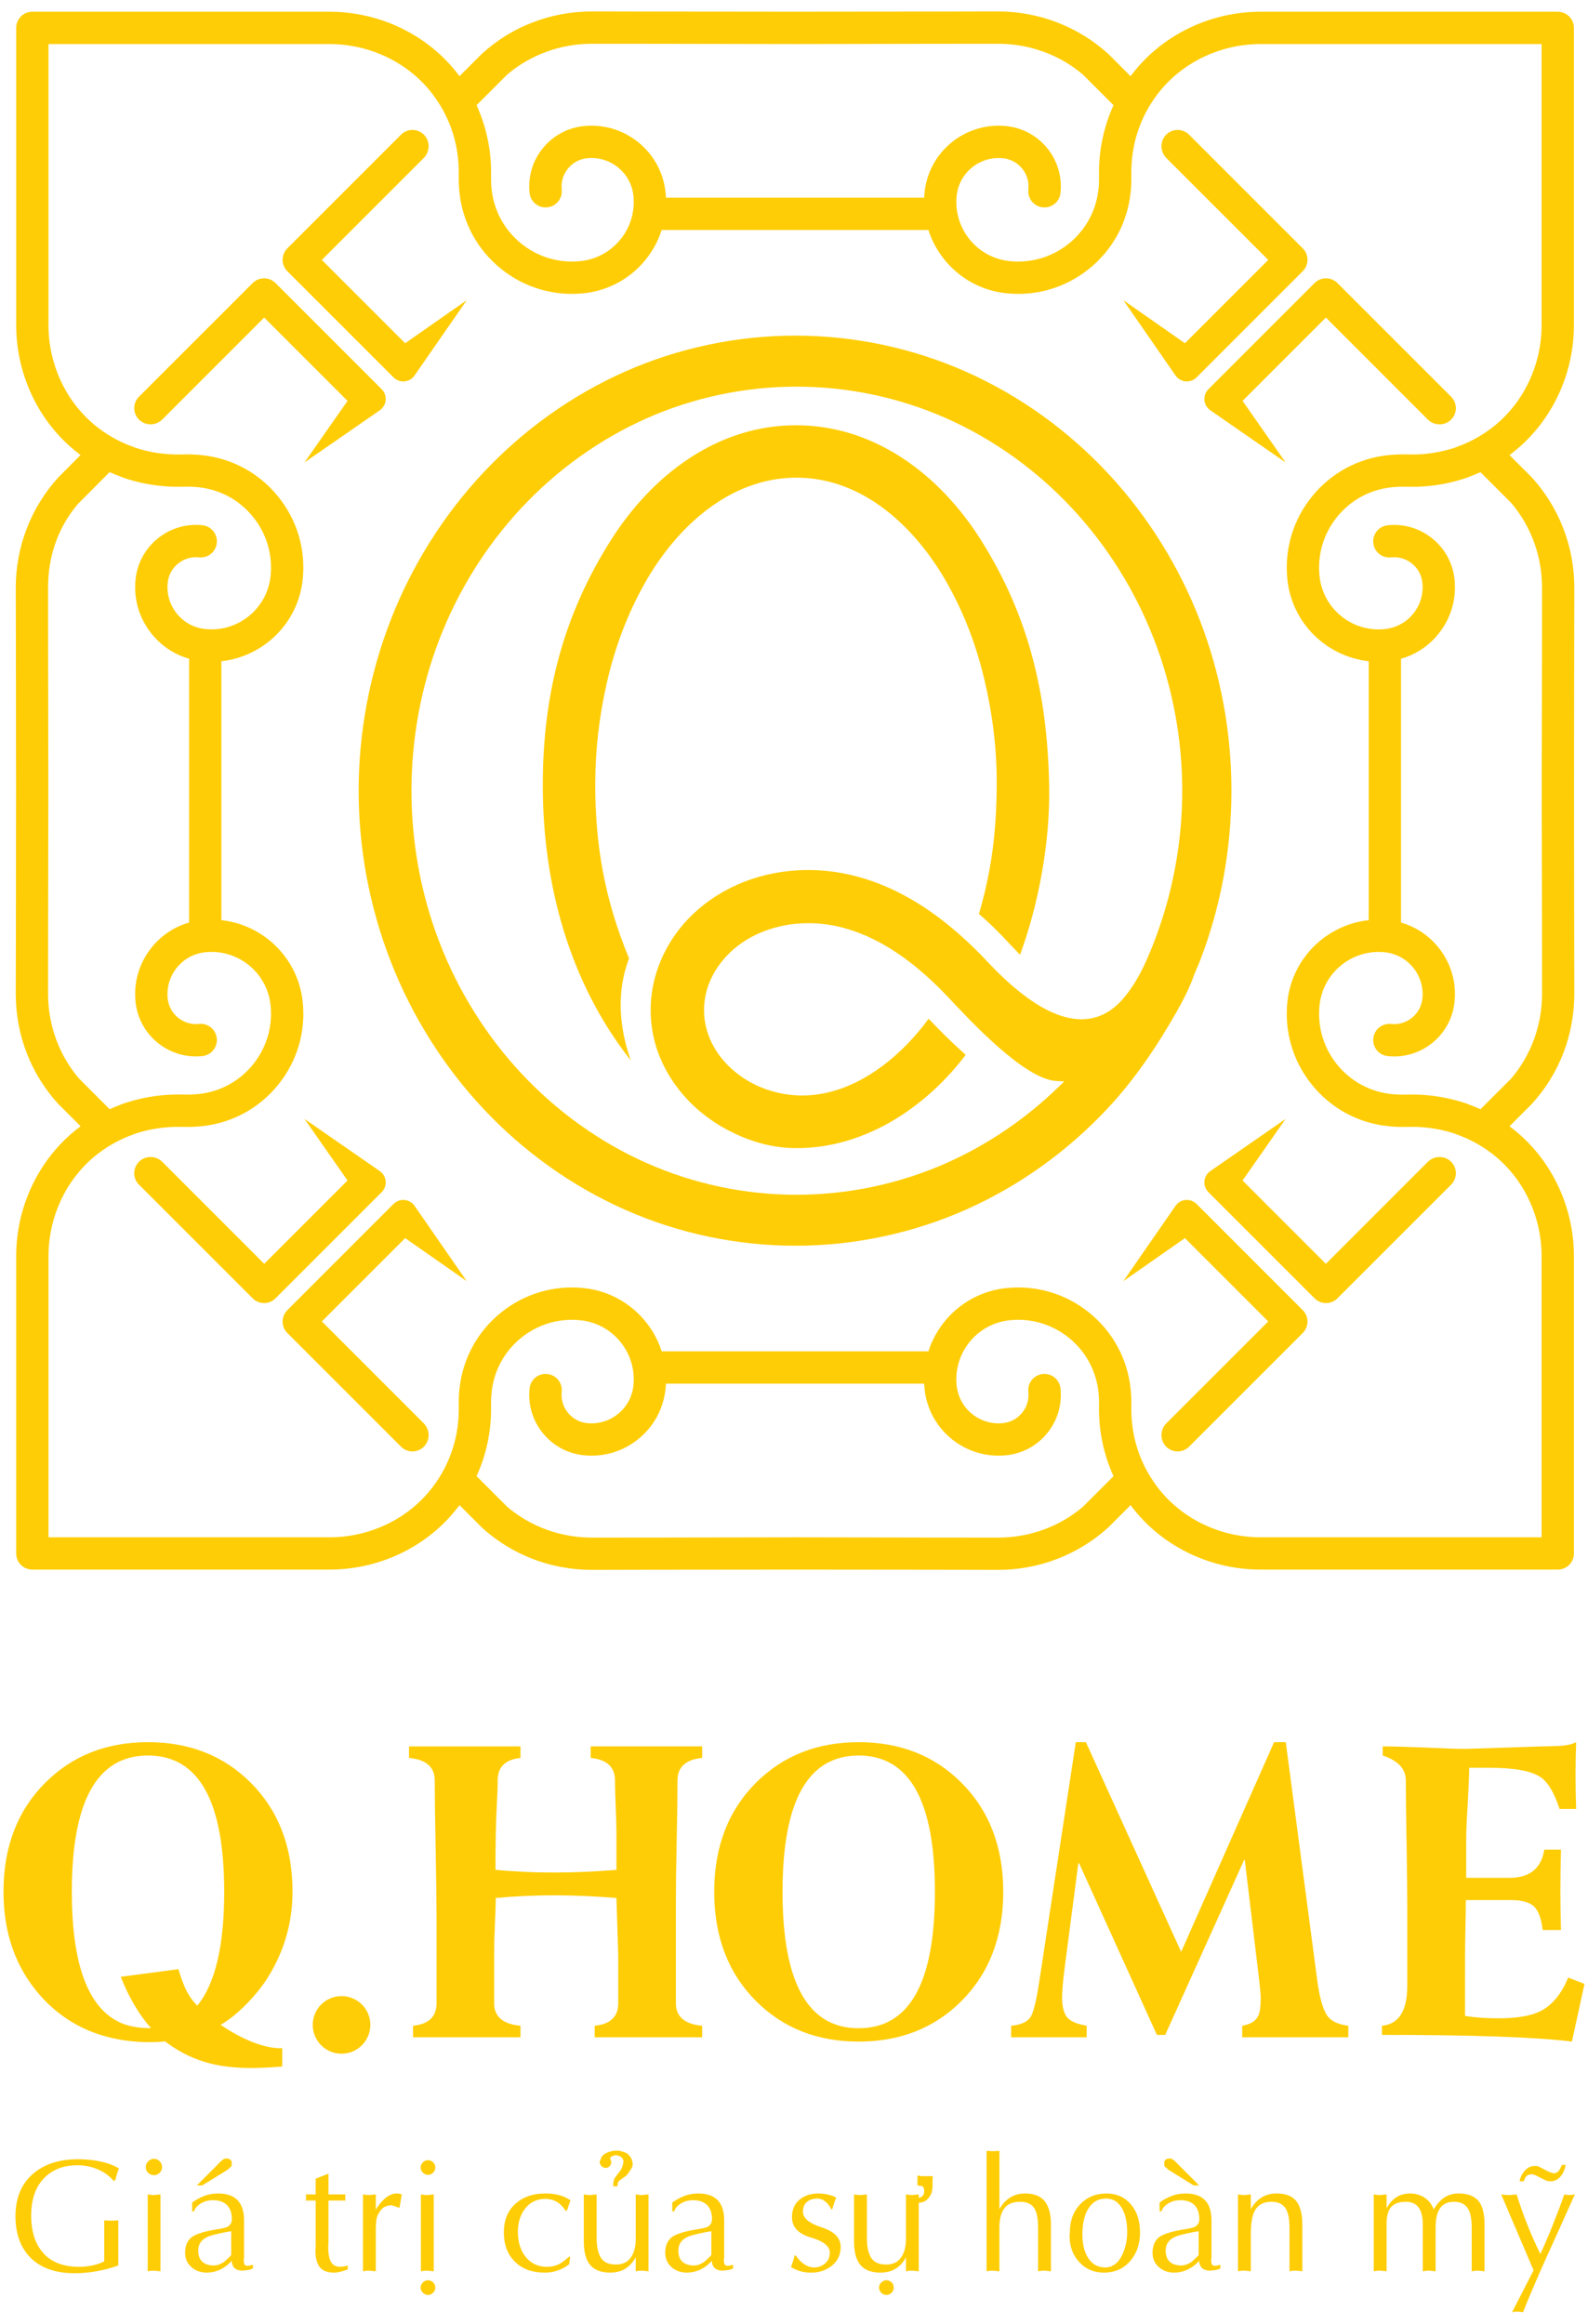 <?xml version="1.0" encoding="utf-8"?>
<!-- Generator: Adobe Illustrator 17.0.0, SVG Export Plug-In . SVG Version: 6.00 Build 0)  -->
<!DOCTYPE svg PUBLIC "-//W3C//DTD SVG 1.1//EN" "http://www.w3.org/Graphics/SVG/1.1/DTD/svg11.dtd">
<svg version="1.1" id="Layer_1" xmlns="http://www.w3.org/2000/svg" xmlns:xlink="http://www.w3.org/1999/xlink" x="0px" y="0px"
	 width="164px" height="240px" viewBox="0 0 164 240" enable-background="new 0 0 164 240" xml:space="preserve">
<g>
	<path fill="#FFCD05" d="M11.887,225.225h-0.17c-0.452-0.517-1.002-0.912-1.651-1.183c-0.649-0.272-1.342-0.408-2.079-0.408
		c-1.448,0-2.604,0.455-3.469,1.364c-0.863,0.91-1.295,2.186-1.295,3.828c0,1.67,0.421,2.97,1.263,3.901
		c0.841,0.932,2.073,1.397,3.694,1.397c0.463,0,0.917-0.047,1.364-0.142c0.447-0.093,0.854-0.235,1.221-0.424v-4.231l0.726,0.033
		l0.726-0.033v4.66c-0.726,0.258-1.475,0.457-2.24,0.593c-0.767,0.138-1.52,0.206-2.257,0.206c-2.02,0-3.565-0.556-4.636-1.671
		c-0.989-1.038-1.486-2.443-1.486-4.214c0-1.892,0.611-3.358,1.834-4.401c1.158-0.991,2.697-1.487,4.619-1.487
		c0.855,0,1.651,0.082,2.387,0.246c0.734,0.165,1.35,0.4,1.845,0.707c-0.076,0.178-0.146,0.38-0.214,0.605
		C12.002,224.796,11.941,225.016,11.887,225.225"/>
	<path fill="#FFCD05" d="M16.741,223.835c0,0.221-0.083,0.414-0.25,0.578c-0.167,0.164-0.361,0.246-0.581,0.246
		c-0.232,0-0.432-0.08-0.602-0.238c-0.17-0.159-0.255-0.355-0.255-0.586c0-0.232,0.085-0.433,0.255-0.605
		c0.17-0.172,0.37-0.26,0.602-0.26c0.221,0,0.414,0.085,0.581,0.252C16.658,223.39,16.741,223.595,16.741,223.835 M16.571,226.646
		v7.938l-0.662-0.063c-0.12,0-0.213,0.002-0.279,0.007c-0.068,0.006-0.192,0.025-0.375,0.057v-7.938
		c0.161,0.022,0.276,0.038,0.342,0.049c0.068,0.011,0.172,0.016,0.312,0.016L16.571,226.646z"/>
	<path fill="#FFCD05" d="M25.204,229.327v3.836l-0.033,0.235c0,0.22,0.027,0.381,0.082,0.48c0.054,0.099,0.169,0.148,0.347,0.148
		l0.525-0.104v0.362c-0.14,0.082-0.304,0.137-0.493,0.17l-0.597,0.065c-0.318,0-0.573-0.077-0.767-0.23
		c-0.194-0.153-0.312-0.419-0.354-0.795l-0.131,0.17c-0.71,0.706-1.528,1.057-2.454,1.057c-0.613,0-1.136-0.191-1.566-0.573
		c-0.432-0.381-0.646-0.875-0.646-1.478c0-0.651,0.189-1.156,0.569-1.514c0.38-0.359,1.215-0.647,2.508-0.868
		c0.559-0.092,0.929-0.164,1.106-0.218c0.43-0.147,0.647-0.436,0.647-0.873c0-0.619-0.167-1.1-0.498-1.441
		c-0.331-0.342-0.816-0.513-1.457-0.513c-0.54,0-1.002,0.143-1.389,0.428c-0.307,0.221-0.493,0.463-0.558,0.728h-0.202v-0.921
		c0.43-0.301,0.862-0.531,1.292-0.69c0.432-0.159,0.893-0.239,1.389-0.239C24.309,226.549,25.204,227.475,25.204,229.327
		 M22.409,223.634c0.065-0.065,0.158-0.161,0.279-0.287c0.121-0.128,0.236-0.228,0.343-0.303c0.069-0.033,0.137-0.068,0.202-0.105
		h0.129c0.302,0,0.49,0.11,0.566,0.331v0.202c0,0.135-0.011,0.224-0.033,0.268c-0.134,0.118-0.266,0.238-0.395,0.363l-2.617,1.615
		h-0.556L22.409,223.634z M23.879,232.864v-2.415l-0.597,0.098c-0.98,0.198-1.586,0.355-1.818,0.468
		c-0.662,0.296-0.994,0.77-0.994,1.422c0,0.517,0.142,0.905,0.422,1.161c0.279,0.26,0.681,0.389,1.202,0.389
		c0.232,0,0.471-0.062,0.72-0.183c0.246-0.12,0.446-0.268,0.597-0.44c0.091-0.069,0.192-0.161,0.302-0.271
		C23.824,232.984,23.879,232.908,23.879,232.864"/>
	<path fill="#FFCD05" d="M32.6,225.023l1.325-0.524v2.147h1.752l-0.031,0.364l0.031,0.266h-1.752v4.168l-0.031,0.564
		c0,0.813,0.115,1.381,0.347,1.705c0.199,0.274,0.501,0.411,0.904,0.411c0.146,0,0.287-0.016,0.424-0.047
		c0.139-0.033,0.252-0.062,0.343-0.09v0.405c-0.221,0.085-0.458,0.162-0.715,0.23c-0.255,0.066-0.48,0.101-0.673,0.101
		c-0.652,0-1.129-0.162-1.43-0.485c-0.35-0.372-0.525-0.992-0.525-1.865l0.032-0.266v-4.83h-1.024
		c0.02-0.065,0.032-0.164,0.032-0.298c0-0.156-0.011-0.268-0.032-0.333H32.6V225.023z"/>
	<path fill="#FFCD05" d="M37.487,234.584v-7.938c0.167,0.022,0.282,0.038,0.348,0.049c0.065,0.011,0.169,0.016,0.313,0.016
		l0.663-0.065v1.656l0.065-0.202c0.307-0.463,0.621-0.827,0.944-1.092c0.383-0.306,0.762-0.46,1.141-0.46
		c0.187,0,0.365,0.033,0.532,0.098l-0.235,1.389c-0.263-0.087-0.528-0.176-0.791-0.266c-0.443,0-0.794,0.134-1.059,0.403
		c-0.258,0.307-0.422,0.602-0.493,0.888c-0.069,0.285-0.104,0.695-0.104,1.227v4.296l-0.663-0.064c-0.123,0-0.217,0.003-0.282,0.008
		C37.802,234.533,37.676,234.553,37.487,234.584"/>
	<path fill="#FFCD05" d="M44.198,224.628c-0.2,0-0.376-0.077-0.529-0.232c-0.153-0.153-0.23-0.329-0.23-0.528
		c0-0.2,0.077-0.377,0.23-0.529c0.153-0.154,0.329-0.23,0.529-0.23c0.21,0,0.389,0.074,0.536,0.222
		c0.15,0.148,0.224,0.327,0.224,0.537c0,0.198-0.077,0.375-0.23,0.528C44.573,224.551,44.397,224.628,44.198,224.628
		 M44.198,237.032c-0.2,0-0.376-0.077-0.529-0.232c-0.153-0.153-0.23-0.329-0.23-0.528c0-0.2,0.077-0.375,0.23-0.529
		c0.153-0.153,0.329-0.23,0.529-0.23c0.21,0,0.389,0.074,0.536,0.222c0.15,0.148,0.224,0.328,0.224,0.537
		c0,0.198-0.077,0.375-0.23,0.528C44.573,236.955,44.397,237.032,44.198,237.032 M44.795,226.646v7.938l-0.662-0.063
		c-0.124,0-0.219,0.002-0.284,0.007c-0.065,0.006-0.191,0.025-0.38,0.057v-7.938c0.167,0.022,0.282,0.038,0.348,0.049
		c0.065,0.011,0.169,0.016,0.315,0.016L44.795,226.646z"/>
	<path fill="#FFCD05" d="M58.912,227.243l-0.364,1.09H58.42c-0.017-0.011-0.071-0.082-0.162-0.214
		c-0.091-0.131-0.194-0.249-0.307-0.352c-0.178-0.203-0.416-0.365-0.71-0.483c-0.296-0.118-0.6-0.178-0.912-0.178
		c-0.9,0-1.61,0.35-2.133,1.051c-0.473,0.633-0.71,1.421-0.71,2.357c0,1.071,0.274,1.942,0.821,2.609
		c0.545,0.668,1.276,1.002,2.191,1.002c0.463,0,0.877-0.095,1.245-0.283c0.274-0.145,0.621-0.403,1.041-0.775l0.096,0.033
		l-0.096,0.76c-0.366,0.285-0.761,0.499-1.186,0.644c-0.425,0.147-0.871,0.219-1.334,0.219c-1.345,0-2.398-0.398-3.157-1.196
		c-0.715-0.747-1.074-1.728-1.074-2.938c0-1.26,0.394-2.25,1.183-2.965c0.789-0.715,1.816-1.075,3.081-1.075
		c0.521,0,0.983,0.05,1.385,0.15C58.082,226.797,58.491,226.98,58.912,227.243"/>
	<path fill="#FFCD05" d="M66.971,226.646v7.938l-0.662-0.065c-0.12,0-0.213,0.003-0.28,0.008c-0.066,0.007-0.192,0.025-0.375,0.057
		v-1.453c-0.553,1.06-1.437,1.59-2.648,1.59c-0.915,0-1.597-0.257-2.043-0.77c-0.447-0.515-0.669-1.33-0.669-2.443v-4.861
		c0.165,0.022,0.282,0.038,0.345,0.049c0.066,0.011,0.172,0.016,0.317,0.016l0.662-0.065v4.466c0,0.926,0.148,1.621,0.444,2.084
		c0.296,0.462,0.81,0.693,1.542,0.693c0.759,0,1.308-0.296,1.648-0.889c0.269-0.452,0.403-1.049,0.403-1.793v-4.562
		c0.162,0.022,0.276,0.038,0.343,0.049c0.068,0.011,0.172,0.016,0.312,0.016L66.971,226.646z M63.329,225.814v-0.178
		c0-0.096,0.013-0.214,0.041-0.352c0.027-0.137,0.057-0.235,0.088-0.295l0.662-0.873l0.146-0.313c0.054-0.167,0.093-0.34,0.12-0.517
		c0-0.394-0.266-0.626-0.799-0.695c-0.285,0.047-0.482,0.148-0.589,0.298c0.065,0.134,0.107,0.267,0.129,0.397
		c0,0.165-0.047,0.307-0.142,0.423c-0.095,0.115-0.236,0.185-0.424,0.205c-0.161,0-0.307-0.063-0.436-0.189
		c-0.129-0.126-0.194-0.274-0.194-0.439l0.17-0.445c0.032-0.087,0.099-0.17,0.202-0.25c0.085-0.108,0.261-0.213,0.525-0.312
		c0.265-0.099,0.528-0.15,0.792-0.15c0.198,0,0.337,0.008,0.416,0.025c0.077,0.016,0.224,0.06,0.44,0.132
		c0.216,0.072,0.372,0.175,0.468,0.304c0.265,0.268,0.395,0.589,0.395,0.96c0,0.135-0.057,0.298-0.172,0.49
		c-0.117,0.191-0.266,0.402-0.449,0.633l-0.421,0.315l-0.315,0.218c-0.087,0.087-0.137,0.157-0.153,0.214
		c-0.016,0.057-0.03,0.101-0.041,0.134l-0.016,0.258H63.329z"/>
	<path fill="#FFCD05" d="M74.789,229.327v3.836l-0.033,0.235c0,0.22,0.027,0.381,0.082,0.48c0.054,0.099,0.169,0.148,0.347,0.148
		l0.525-0.104v0.362c-0.14,0.082-0.304,0.137-0.493,0.17l-0.597,0.065c-0.318,0-0.573-0.077-0.767-0.23
		c-0.194-0.153-0.312-0.419-0.354-0.795l-0.131,0.17c-0.71,0.706-1.528,1.057-2.454,1.057c-0.614,0-1.136-0.191-1.567-0.573
		c-0.43-0.381-0.644-0.875-0.644-1.478c0-0.651,0.189-1.156,0.569-1.514c0.38-0.359,1.215-0.647,2.508-0.868
		c0.559-0.092,0.928-0.164,1.106-0.218c0.43-0.147,0.646-0.436,0.646-0.873c0-0.619-0.165-1.1-0.496-1.441
		c-0.332-0.342-0.818-0.513-1.459-0.513c-0.539,0-1,0.143-1.388,0.428c-0.307,0.221-0.493,0.463-0.558,0.728h-0.202v-0.921
		c0.43-0.301,0.86-0.531,1.292-0.69c0.43-0.159,0.893-0.239,1.389-0.239C73.894,226.549,74.789,227.475,74.789,229.327
		 M73.464,232.864v-2.415l-0.597,0.098c-0.98,0.198-1.586,0.355-1.818,0.468c-0.662,0.296-0.994,0.77-0.994,1.422
		c0,0.517,0.14,0.905,0.422,1.161c0.279,0.26,0.679,0.389,1.202,0.389c0.232,0,0.471-0.062,0.718-0.183
		c0.247-0.12,0.447-0.268,0.599-0.44c0.091-0.069,0.192-0.161,0.302-0.271C73.409,232.984,73.464,232.908,73.464,232.864"/>
	<path fill="#FFCD05" d="M82.056,232.961h0.129c0.221,0.345,0.499,0.635,0.837,0.872c0.336,0.238,0.687,0.356,1.054,0.356
		c0.441,0,0.822-0.14,1.142-0.42c0.32-0.28,0.482-0.646,0.482-1.098c0-0.673-0.652-1.197-1.955-1.575
		c-1.303-0.377-1.955-1.076-1.955-2.098c0-0.77,0.257-1.371,0.772-1.802c0.514-0.43,1.161-0.646,1.942-0.646
		c0.386,0,0.767,0.049,1.137,0.145c0.269,0.071,0.509,0.165,0.72,0.283c-0.169,0.398-0.302,0.797-0.405,1.196h-0.129
		c-0.124-0.301-0.315-0.561-0.573-0.775c-0.258-0.216-0.54-0.323-0.848-0.323c-0.443,0-0.8,0.115-1.074,0.347
		c-0.274,0.232-0.411,0.569-0.411,1.01c0,0.662,0.649,1.204,1.95,1.623c1.3,0.421,1.95,1.093,1.95,2.02
		c0,0.822-0.326,1.486-0.977,1.986c-0.583,0.441-1.271,0.662-2.068,0.662c-0.77,0-1.463-0.188-2.083-0.566
		c0.085-0.263,0.153-0.463,0.2-0.597C81.981,233.296,82.036,233.096,82.056,232.961"/>
	<path fill="#FFCD05" d="M94.881,227.009c0.21-0.054,0.356-0.139,0.44-0.254c0.083-0.117,0.126-0.263,0.126-0.441
		c0-0.22-0.044-0.375-0.129-0.46c-0.038-0.053-0.139-0.087-0.304-0.096c-0.164-0.011-0.25-0.037-0.262-0.074v-0.992l0.493,0.072
		h1.098l-0.033,0.258v0.63c0,0.29-0.028,0.542-0.085,0.755c-0.055,0.213-0.173,0.424-0.35,0.635
		c-0.129,0.156-0.271,0.268-0.421,0.334c-0.151,0.068-0.342,0.112-0.573,0.134v7.073l-0.663-0.063c-0.117,0-0.211,0.002-0.277,0.008
		c-0.068,0.005-0.194,0.023-0.377,0.055v-1.452c-0.555,1.06-1.437,1.591-2.648,1.591c-0.915,0-1.597-0.257-2.043-0.772
		c-0.447-0.514-0.671-1.328-0.671-2.443v-4.861c0.167,0.022,0.284,0.038,0.348,0.049c0.065,0.011,0.17,0.016,0.315,0.016
		l0.662-0.065v4.466c0,0.926,0.148,1.621,0.444,2.084c0.296,0.463,0.81,0.695,1.542,0.695c0.759,0,1.309-0.296,1.648-0.888
		c0.269-0.452,0.403-1.051,0.403-1.793v-4.564c0.162,0.022,0.277,0.038,0.343,0.049c0.068,0.011,0.17,0.016,0.31,0.016l0.663-0.065
		V227.009z M91.546,237.031c-0.2,0-0.378-0.077-0.532-0.23c-0.158-0.154-0.235-0.329-0.235-0.529c0-0.198,0.077-0.375,0.235-0.529
		c0.154-0.153,0.332-0.23,0.532-0.23c0.21,0,0.389,0.074,0.537,0.222c0.148,0.148,0.221,0.328,0.221,0.537
		c0,0.2-0.076,0.375-0.23,0.529C91.921,236.954,91.744,237.031,91.546,237.031"/>
	<path fill="#FFCD05" d="M101.89,234.584v-12.437l0.662,0.033l0.663-0.033v6.026c0.285-0.522,0.654-0.923,1.106-1.204
		c0.452-0.279,0.967-0.42,1.542-0.42c0.937,0,1.616,0.271,2.038,0.813c0.424,0.54,0.635,1.349,0.635,2.426v4.797l-0.662-0.064
		c-0.118,0-0.211,0.003-0.279,0.008c-0.068,0.006-0.195,0.025-0.384,0.057v-4.433c0-0.958-0.126-1.641-0.38-2.051
		c-0.285-0.463-0.773-0.695-1.47-0.695c-0.737,0-1.279,0.22-1.627,0.662c-0.347,0.443-0.52,1.105-0.52,1.988v4.529l-0.663-0.064
		c-0.123,0-0.217,0.003-0.282,0.008C102.205,234.533,102.079,234.553,101.89,234.584"/>
	<path fill="#FFCD05" d="M110.49,230.546c0-1.178,0.356-2.139,1.066-2.883c0.711-0.743,1.613-1.113,2.706-1.113
		c1.038,0,1.876,0.368,2.516,1.106c0.636,0.737,0.956,1.715,0.956,2.932c0,1.136-0.315,2.089-0.945,2.858
		c-0.695,0.851-1.626,1.276-2.793,1.276c-0.991,0-1.818-0.34-2.481-1.024c-0.704-0.733-1.057-1.659-1.057-2.779L110.49,230.546z
		 M114.23,227.074c-0.851,0-1.492,0.399-1.922,1.194c-0.35,0.652-0.525,1.49-0.525,2.513c0,0.936,0.175,1.71,0.525,2.318
		c0.421,0.726,1.029,1.09,1.824,1.09c0.77,0,1.366-0.447,1.785-1.341c0.329-0.706,0.493-1.482,0.493-2.333
		c0-0.906-0.148-1.659-0.444-2.261C115.578,227.468,115,227.074,114.23,227.074"/>
	<path fill="#FFCD05" d="M125.116,229.327v3.836l-0.033,0.235c0,0.22,0.028,0.381,0.082,0.48c0.054,0.099,0.169,0.148,0.347,0.148
		l0.525-0.104v0.362c-0.14,0.082-0.304,0.137-0.492,0.17l-0.599,0.065c-0.317,0-0.572-0.077-0.767-0.23
		c-0.192-0.153-0.312-0.419-0.354-0.795l-0.129,0.17c-0.711,0.706-1.53,1.057-2.456,1.057c-0.613,0-1.136-0.191-1.566-0.573
		c-0.432-0.381-0.646-0.875-0.646-1.478c0-0.651,0.189-1.156,0.569-1.514c0.38-0.359,1.216-0.647,2.508-0.868
		c0.559-0.092,0.929-0.164,1.106-0.218c0.432-0.147,0.647-0.436,0.647-0.873c0-0.619-0.165-1.1-0.498-1.441
		c-0.331-0.342-0.816-0.513-1.457-0.513c-0.539,0-1.002,0.143-1.389,0.428c-0.307,0.221-0.493,0.463-0.558,0.728h-0.202v-0.921
		c0.43-0.301,0.862-0.531,1.292-0.69c0.432-0.159,0.895-0.239,1.389-0.239C124.223,226.549,125.116,227.475,125.116,229.327
		 M123.84,225.717h-0.566l-2.607-1.615c-0.135-0.125-0.268-0.244-0.397-0.363c-0.022-0.044-0.031-0.132-0.031-0.268v-0.202
		c0.074-0.221,0.261-0.331,0.556-0.331h0.139c0.065,0.038,0.129,0.072,0.194,0.105c0.112,0.074,0.23,0.175,0.35,0.303
		c0.121,0.126,0.214,0.222,0.279,0.287L123.84,225.717z M123.791,232.864v-2.415l-0.597,0.098c-0.98,0.198-1.586,0.355-1.816,0.468
		c-0.663,0.296-0.994,0.77-0.994,1.422c0,0.517,0.14,0.905,0.421,1.161c0.279,0.26,0.681,0.389,1.202,0.389
		c0.232,0,0.473-0.062,0.72-0.183c0.247-0.12,0.446-0.268,0.597-0.44c0.091-0.069,0.192-0.161,0.302-0.271
		C123.736,232.984,123.791,232.908,123.791,232.864"/>
	<path fill="#FFCD05" d="M127.853,234.584v-7.938c0.167,0.022,0.284,0.038,0.348,0.049c0.065,0.011,0.169,0.016,0.314,0.016
		l0.663-0.065v1.526c0.285-0.522,0.654-0.923,1.106-1.204c0.454-0.279,0.967-0.42,1.542-0.42c0.948,0,1.63,0.265,2.048,0.792
		c0.417,0.528,0.625,1.342,0.625,2.446v4.797l-0.662-0.064c-0.118,0-0.211,0.003-0.279,0.008c-0.068,0.006-0.195,0.025-0.384,0.057
		v-4.433c0-0.884-0.109-1.526-0.331-1.93c-0.285-0.543-0.791-0.816-1.517-0.816c-0.814,0-1.386,0.299-1.72,0.896
		c-0.287,0.505-0.428,1.311-0.428,2.415v3.867l-0.663-0.064c-0.123,0-0.217,0.003-0.282,0.008
		C128.168,234.533,128.042,234.553,127.853,234.584"/>
	<path fill="#FFCD05" d="M141.872,234.584v-7.938c0.167,0.022,0.282,0.038,0.347,0.049c0.065,0.011,0.17,0.016,0.315,0.016
		l0.663-0.065v1.421c0.285-0.495,0.611-0.863,0.977-1.106c0.414-0.274,0.904-0.413,1.47-0.413c0.539,0,1.03,0.147,1.479,0.436
		c0.446,0.292,0.758,0.698,0.936,1.22c0.328-0.553,0.699-0.969,1.114-1.243c0.414-0.274,0.903-0.413,1.462-0.413
		c0.975,0,1.676,0.28,2.108,0.841c0.383,0.51,0.573,1.311,0.573,2.398v4.797l-0.662-0.064c-0.118,0-0.213,0.003-0.279,0.008
		c-0.068,0.006-0.195,0.025-0.384,0.057v-4.433c0-0.866-0.106-1.504-0.313-1.914c-0.287-0.555-0.797-0.832-1.534-0.832
		c-0.739,0-1.257,0.299-1.56,0.896c-0.216,0.432-0.323,1.025-0.323,1.785v4.498l-0.662-0.064c-0.124,0-0.219,0.003-0.284,0.008
		c-0.065,0.006-0.191,0.025-0.38,0.057v-4.86c0-1.547-0.584-2.319-1.752-2.319c-0.786,0-1.333,0.236-1.64,0.71
		c-0.23,0.356-0.347,0.901-0.347,1.64v4.828l-0.663-0.064c-0.123,0-0.217,0.003-0.282,0.008
		C142.188,234.533,142.062,234.553,141.872,234.584"/>
	<path fill="#FFCD05" d="M158.379,234.487l-3.343-7.842c0.134,0.022,0.262,0.038,0.383,0.049c0.121,0.011,0.257,0.016,0.408,0.016
		c0.124,0,0.263-0.008,0.416-0.023c0.153-0.016,0.28-0.03,0.383-0.041c0.329,1.04,0.681,2.035,1.055,2.988
		c0.373,0.953,0.836,2.009,1.393,3.166c0.35-0.726,0.77-1.706,1.263-2.936c0.493-1.23,0.898-2.303,1.215-3.218
		c0.087,0.022,0.175,0.038,0.263,0.049c0.088,0.011,0.189,0.016,0.304,0.016c0.085,0,0.26-0.02,0.525-0.065
		c-1.137,2.525-1.763,3.921-1.883,4.184c-0.884,1.944-1.481,3.274-1.793,3.989c-0.673,1.535-1.233,2.867-1.679,3.998
		c-0.102-0.022-0.195-0.038-0.279-0.049c-0.083-0.011-0.18-0.016-0.287-0.016c-0.156,0-0.273,0.005-0.347,0.016
		c-0.102,0.033-0.175,0.049-0.219,0.049L158.379,234.487z M157.37,225.289h-0.435c0.09-0.441,0.279-0.816,0.564-1.122
		c0.285-0.307,0.616-0.46,0.992-0.46c0.18,0,0.299,0.01,0.364,0.032l0.695,0.364c0.189,0.107,0.378,0.197,0.566,0.266
		c0.043,0.011,0.107,0.03,0.191,0.057c0.084,0.027,0.14,0.039,0.173,0.039c0.096,0,0.195-0.028,0.295-0.085
		c0.099-0.055,0.176-0.124,0.235-0.205c0.057-0.08,0.11-0.18,0.165-0.295c0.054-0.117,0.096-0.21,0.129-0.279h0.395
		c-0.087,0.463-0.257,0.851-0.509,1.163c-0.285,0.351-0.633,0.524-1.041,0.524c-0.167,0-0.287-0.009-0.359-0.031
		c-0.074-0.022-0.307-0.132-0.699-0.331c-0.21-0.108-0.367-0.186-0.469-0.235c-0.183-0.087-0.336-0.129-0.46-0.129l-0.331,0.065
		c-0.107,0.043-0.202,0.129-0.287,0.258C157.459,225.015,157.403,225.15,157.37,225.289"/>
	<path fill-rule="evenodd" clip-rule="evenodd" fill="#FFCD05" d="M35.272,206.163c1.643,0,2.975,1.332,2.975,2.975
		c0,1.643-1.332,2.975-2.975,2.975c-1.643,0-2.975-1.332-2.975-2.975C32.296,207.495,33.629,206.163,35.272,206.163"/>
	<path fill-rule="evenodd" clip-rule="evenodd" fill="#FFCD05" d="M42.24,181.565v-1.192h11.514v1.192
		c-1.573,0.164-2.356,0.942-2.356,2.319c0,0.614-0.038,1.62-0.111,3.012c-0.078,1.392-0.116,3.469-0.116,6.23
		c4.251,0.394,8.241,0.341,12.493,0v-3.846c0-0.599-0.026-1.499-0.078-2.699c-0.053-1.199-0.071-2.097-0.071-2.698
		c0-1.377-0.843-2.155-2.514-2.319v-1.192h11.514v1.192c-1.696,0.164-2.545,0.942-2.545,2.319c0,1.385-0.026,3.456-0.085,6.21
		c-0.058,2.762-0.085,4.823-0.085,6.194v10.621c0,1.377,0.906,2.155,2.715,2.319v1.192H61.416v-1.192
		c1.626-0.164,2.434-0.942,2.434-2.319v-4.919l-0.188-5.959c-4.244-0.34-8.217-0.391-12.461,0c0,0.556-0.032,1.47-0.091,2.741
		c-0.052,1.213-0.078,2.126-0.078,2.74v5.396c0,1.377,0.908,2.155,2.721,2.319v1.192H42.658v-1.192
		c1.618-0.164,2.428-0.942,2.428-2.319v-8.593c0-1.607-0.033-4.012-0.091-7.217c-0.065-3.204-0.098-5.609-0.098-7.215
		C44.896,182.507,44.009,181.729,42.24,181.565"/>
	<path fill-rule="evenodd" clip-rule="evenodd" fill="#FFCD05" d="M22.783,209.127c0.448-0.259,0.873-0.546,1.267-0.864
		c1.478-1.187,2.825-2.768,3.563-3.947c1.729-2.748,2.597-5.723,2.597-8.927c0-4.633-1.442-8.386-4.321-11.269
		c-2.793-2.79-6.33-4.183-10.613-4.183c-4.269,0-7.8,1.393-10.594,4.183c-2.879,2.883-4.321,6.636-4.321,11.269
		c0,4.274,1.259,7.844,3.785,10.704c1.441,1.63,3.138,2.851,5.095,3.663c2.298,0.955,5.108,1.342,7.815,1.089
		c3.74,2.854,7.547,2.962,12.092,2.592v-1.898C27.406,211.635,24.964,210.628,22.783,209.127 M18.421,203.38
		c-2.359,0.315-3.584,0.478-5.943,0.791c0.614,1.652,1.79,3.856,3.129,5.3c-1.057,0.021-2.354-0.144-3.313-0.63
		c-3.252-1.57-4.876-6.054-4.876-13.452c0-9.385,2.617-14.074,7.858-14.074c5.253,0,7.878,4.689,7.878,14.074
		c0,5.576-0.926,9.496-2.777,11.762C19.201,205.991,18.809,204.589,18.421,203.38"/>
	<path fill-rule="evenodd" clip-rule="evenodd" fill="#FFCD05" d="M99.287,184.121c-2.793-2.792-6.332-4.183-10.613-4.183
		c-4.269,0-7.8,1.392-10.593,4.183c-2.879,2.881-4.321,6.644-4.321,11.269c0,4.638,1.442,8.406,4.321,11.29
		c2.793,2.79,6.324,4.182,10.593,4.182c4.281,0,7.82-1.392,10.613-4.182c2.879-2.884,4.322-6.652,4.322-11.29
		C103.609,190.765,102.166,187.002,99.287,184.121 M88.675,209.484c-5.24,0-7.858-4.696-7.858-14.094
		c0-9.385,2.618-14.074,7.858-14.074c5.255,0,7.878,4.689,7.878,14.074C96.553,204.788,93.929,209.484,88.675,209.484"/>
	<path fill-rule="evenodd" clip-rule="evenodd" fill="#FFCD05" d="M131.579,179.937h1.208l3.25,24.586
		c0.254,1.899,0.619,3.148,1.109,3.762c0.378,0.492,1.083,0.806,2.102,0.942v1.192h-10.959v-1.192
		c0.816-0.136,1.359-0.458,1.626-0.963c0.196-0.357,0.286-1.007,0.286-1.942c0-0.349-0.103-1.392-0.319-3.133l-1.326-11.084h-0.071
		l-8.147,18.063h-0.86l-8.036-17.729h-0.078l-1.41,10.784c-0.183,1.413-0.267,2.426-0.267,3.055c0,1.02,0.196,1.734,0.587,2.155
		c0.345,0.357,0.999,0.629,1.951,0.793v1.192h-7.8v-1.192c0.979-0.086,1.644-0.379,1.991-0.879c0.306-0.442,0.606-1.678,0.914-3.696
		l3.772-24.715h1.045l9.836,21.661L131.579,179.937z"/>
	<path fill-rule="evenodd" clip-rule="evenodd" fill="#FFCD05" d="M151.302,208.206c0.934,0.164,2.089,0.25,3.479,0.25
		c1.887,0,3.322-0.244,4.308-0.736c1.208-0.614,2.167-1.77,2.865-3.469l1.684,0.65l-1.299,5.96
		c-3.76-0.464-10.299-0.693-19.621-0.693v-0.941c1.742-0.165,2.618-1.543,2.618-4.118v-8.258c0-1.441-0.026-3.597-0.071-6.487
		c-0.053-2.884-0.079-5.047-0.079-6.481c0-1.184-0.796-2.042-2.389-2.569v-0.942c0.98,0,2.454,0.04,4.413,0.122
		c1.965,0.082,3.44,0.16,4.419,0.128l7.689-0.25c1.416-0.045,2.57,0.021,3.459-0.435c-0.089,2.438-0.082,4.468,0,6.894h-1.717
		c-0.534-1.642-1.181-2.733-1.931-3.261c-0.946-0.658-2.69-0.986-5.242-0.986h-2.16c0,0.778-0.053,2.02-0.149,3.726
		c-0.106,1.648-0.159,2.884-0.159,3.727v3.911h4.491c2.069,0,3.264-0.971,3.577-2.912h1.724c-0.082,2.946-0.086,5.356,0,8.299
		h-1.893c-0.144-1.199-0.443-2.012-0.908-2.439c-0.47-0.435-1.259-0.651-2.383-0.651h-4.646c0,0.63-0.015,1.578-0.04,2.856
		c-0.026,1.276-0.04,2.233-0.04,2.876V208.206z"/>
	<path fill-rule="evenodd" clip-rule="evenodd" fill="#FFCD05" d="M123.188,101.039c0.214-0.61,0.499-1.185,0.733-1.786
		c2.162-5.595,3.254-11.593,3.254-17.589c0-5.996-1.093-11.992-3.254-17.587c-2.168-5.607-5.399-10.798-9.499-15.194
		c-4.11-4.409-9.095-8.009-14.604-10.465c-5.523-2.463-11.569-3.747-17.615-3.754c-6.049-0.008-12.101,1.261-17.634,3.708
		c-5.523,2.448-10.524,6.039-14.654,10.443c-4.121,4.396-7.375,9.594-9.562,15.207c-2.184,5.607-3.313,11.625-3.313,17.641
		c0,6.018,1.128,12.034,3.313,17.642c2.187,5.613,5.441,10.81,9.562,15.206c4.13,4.407,9.131,7.998,14.654,10.443
		c5.533,2.45,11.585,3.718,17.634,3.709c6.046-0.008,12.092-1.29,17.615-3.753c5.509-2.457,10.494-6.057,14.604-10.466
		c2.789-2.99,5.083-6.402,7.096-9.949c0.587-1.032,1.134-2.091,1.58-3.193C123.132,101.216,123.157,101.126,123.188,101.039
		 M99.731,108.947c-1.337-1.191-2.602-2.425-3.825-3.733c-1.328,1.822-2.942,3.511-4.74,4.862
		c-3.511,2.631-7.685,3.924-11.978,2.453c-3.927-1.347-7.038-5.009-6.395-9.329c0.402-2.708,2.313-5.044,4.669-6.347
		c2.572-1.424,5.633-1.806,8.508-1.279c3.064,0.562,5.89,2.123,8.305,4.048c1.291,1.027,2.5,2.155,3.63,3.355
		c2.241,2.384,7.86,8.474,11.171,8.668l0.83,0.05l-0.595,0.578c-3.371,3.273-7.311,5.966-11.608,7.867
		c-4.866,2.154-10.179,3.266-15.5,3.259c-5.316-0.007-10.622-1.134-15.478-3.3c-4.864-2.169-9.265-5.354-12.895-9.247
		c-3.641-3.905-6.512-8.522-8.434-13.5c-1.929-4.99-2.901-10.339-2.901-15.686c0-5.346,0.972-10.695,2.901-15.685
		c1.922-4.979,4.793-9.595,8.434-13.5c3.63-3.894,8.03-7.079,12.895-9.25c4.857-2.164,10.164-3.29,15.478-3.297
		c5.321-0.009,10.634,1.105,15.5,3.257c4.878,2.158,9.296,5.336,12.942,9.228c3.662,3.905,6.554,8.528,8.497,13.514
		c1.949,5.002,2.955,10.367,2.955,15.734c0,5.367-1.007,10.733-2.955,15.735c-0.8,2.056-1.713,4.081-3.171,5.766
		c-1.013,1.172-2.281,1.964-3.848,2.089c-1.152,0.093-2.301-0.194-3.354-0.648c-1.121-0.483-2.176-1.167-3.142-1.912
		c-1.345-1.033-2.582-2.229-3.741-3.466c-1.308-1.394-2.711-2.701-4.204-3.894c-1.54-1.228-3.194-2.319-4.957-3.2
		c-1.82-0.909-3.762-1.587-5.765-1.958c-4.11-0.758-8.522-0.179-12.184,1.878c-1.889,1.061-3.575,2.485-4.864,4.228
		c-1.324,1.79-2.233,3.9-2.569,6.103c-0.337,2.231-0.087,4.564,0.751,6.661c0.818,2.045,2.125,3.88,3.756,5.358
		c0.974,0.88,2.053,1.637,3.209,2.256c2.133,1.144,4.468,1.868,6.897,1.917c3.706,0.073,7.267-1.037,10.423-2.938
		C95.209,113.936,97.742,111.592,99.731,108.947 M105.347,98.615c1.009-2.777,1.749-5.6,2.262-8.514
		c0.528-3.006,0.802-5.996,0.741-9.048c-0.192-9.327-2.077-17.458-7.115-25.39c-4.212-6.632-10.897-11.742-19.033-11.742
		c-8.135,0-14.836,5.151-19.054,11.778c-5.005,7.862-7.082,16.071-7.092,25.347c-0.008,10.206,2.707,20.376,9.091,28.484
		c-0.024-0.066-0.048-0.133-0.071-0.2c-1.159-3.424-1.396-6.931-0.115-10.348c-1.209-2.926-2.134-5.924-2.713-9.04
		c-0.546-2.941-0.775-5.907-0.775-8.897c0-3.585,0.41-7.092,1.212-10.588c0.828-3.606,2.077-6.965,3.892-10.199
		c3.209-5.712,8.69-10.898,15.627-10.925c6.984-0.026,12.421,5.217,15.641,10.95c1.77,3.151,2.995,6.43,3.825,9.943
		c0.843,3.573,1.286,7.146,1.266,10.819c-0.013,2.474-0.152,4.932-0.515,7.381c-0.3,2.023-0.749,4.006-1.318,5.968
		c0.811,0.696,1.572,1.434,2.319,2.199C104.07,97.26,104.697,97.948,105.347,98.615"/>
	<path fill-rule="evenodd" clip-rule="evenodd" fill="#FFCD05" d="M149.893,122.325l-11.742,11.741
		c-0.635,0.668-1.692,0.694-2.359,0.057c-0.011-0.008-0.025-0.023-0.036-0.033l-10.774-10.775l-0.192-0.193
		c-0.55-0.557-0.546-1.455,0.011-2.006c0.057-0.057,0.126-0.112,0.193-0.16l7.776-5.39l-4.446,6.36l8.604,8.606L147.456,120
		c0.656-0.646,1.713-0.671,2.38-0.036C150.504,120.601,150.528,121.658,149.893,122.325 M122.771,149.448l11.741-11.742
		c0.668-0.636,0.692-1.692,0.057-2.359c-0.011-0.011-0.024-0.026-0.034-0.035l-10.773-10.777l-0.194-0.191
		c-0.557-0.552-1.454-0.549-2.006,0.009c-0.057,0.057-0.111,0.126-0.161,0.193l-5.387,7.776l6.358-4.446l8.606,8.606l-10.529,10.529
		c-0.647,0.656-0.673,1.713-0.036,2.379C121.048,150.059,122.103,150.085,122.771,149.448 M14.323,122.325l11.742,11.741
		c0.635,0.668,1.692,0.694,2.359,0.057c0.011-0.008,0.025-0.023,0.036-0.033l10.774-10.775l0.192-0.193
		c0.552-0.557,0.546-1.455-0.011-2.006c-0.057-0.057-0.126-0.112-0.193-0.16l-7.776-5.39l4.446,6.36l-8.606,8.606L16.759,120
		c-0.655-0.646-1.712-0.671-2.379-0.036C13.713,120.601,13.688,121.658,14.323,122.325 M82.108,142.908H68.775
		c-0.008,0.188-0.021,0.375-0.042,0.562c-0.22,2.044-1.221,3.88-2.821,5.17c-1.599,1.29-3.605,1.876-5.65,1.662
		c-1.666-0.179-3.162-0.995-4.214-2.301c-1.053-1.303-1.533-2.939-1.356-4.606c0.098-0.916,0.919-1.58,1.836-1.482
		c0.917,0.099,1.581,0.921,1.483,1.838c-0.083,0.78,0.142,1.545,0.634,2.155c0.492,0.611,1.192,0.995,1.971,1.078
		c1.163,0.123,2.295-0.213,3.202-0.942c0.906-0.729,1.474-1.77,1.597-2.928c0.361-3.361-2.082-6.394-5.445-6.752
		c-2.22-0.239-4.399,0.404-6.136,1.803c-1.737,1.401-2.825,3.396-3.063,5.615c-0.045,0.423-0.065,0.874-0.058,1.343
		c0,0.029,0,0.058-0.001,0.086c0.054,2.504-0.466,4.99-1.495,7.254l3.167,3.166c2.417,2.053,5.505,3.179,8.746,3.179
		c0,0,10.512,0,21.007-0.029c10.496,0.029,20.949,0.029,20.949,0.029c3.243,0,6.328-1.126,8.747-3.179l3.164-3.166
		c-1.028-2.263-1.548-4.749-1.494-7.254c-0.001-0.028-0.001-0.057-0.001-0.086c0.008-0.468-0.013-0.92-0.058-1.343
		c-0.239-2.219-1.327-4.214-3.064-5.615c-1.736-1.399-3.915-2.043-6.135-1.803c-3.363,0.359-5.805,3.391-5.445,6.752
		c0.124,1.158,0.692,2.199,1.598,2.928c0.905,0.729,2.039,1.065,3.2,0.942c0.778-0.083,1.479-0.467,1.973-1.078
		c0.492-0.61,0.717-1.375,0.632-2.155c-0.099-0.917,0.566-1.739,1.482-1.838c0.918-0.098,1.738,0.566,1.836,1.482
		c0.179,1.667-0.303,3.303-1.353,4.606c-1.053,1.306-2.551,2.122-4.215,2.301c-2.044,0.214-4.051-0.372-5.65-1.662
		c-1.599-1.29-2.6-3.126-2.821-5.17c-0.02-0.188-0.034-0.374-0.044-0.562H82.108z M41.445,149.448l-11.741-11.742
		c-0.668-0.636-0.692-1.692-0.057-2.359c0.009-0.011,0.025-0.026,0.034-0.035l10.774-10.777l0.193-0.191
		c0.556-0.552,1.454-0.549,2.006,0.009c0.057,0.057,0.112,0.126,0.16,0.193l5.388,7.776l-6.358-4.446l-8.606,8.606l10.528,10.529
		c0.647,0.656,0.673,1.713,0.038,2.379C43.168,150.059,42.111,150.085,41.445,149.448 M144.69,81.664v13.625
		c1.515,0.431,2.856,1.316,3.864,2.568c1.29,1.599,1.88,3.606,1.66,5.65c-0.179,1.663-0.995,3.161-2.301,4.214
		c-1.306,1.053-2.942,1.533-4.604,1.356c-0.917-0.099-1.58-0.921-1.482-1.837c0.099-0.915,0.921-1.58,1.838-1.48
		c0.778,0.082,1.543-0.143,2.154-0.636c0.611-0.494,0.994-1.193,1.077-1.972c0.124-1.158-0.209-2.293-0.939-3.199
		c-0.73-0.908-1.771-1.474-2.928-1.598c-3.368-0.36-6.392,2.084-6.752,5.447c-0.239,2.219,0.402,4.397,1.803,6.134
		c1.401,1.738,3.395,2.826,5.613,3.063c0.558,0.059,1.138,0.075,1.717,0.049c0.07-0.003,0.14-0.003,0.209,0.003
		c0.84-0.013,1.685,0.038,2.522,0.15l0.004,0.003c0.009,0,0.017,0.001,0.024,0.003c0.201,0.026,0.397,0.057,0.587,0.089
		c0.116,0.021,0.233,0.041,0.352,0.065c0.128,0.023,0.257,0.049,0.382,0.076c0.108,0.024,0.22,0.049,0.331,0.075
		c0.198,0.046,0.393,0.095,0.581,0.146c0.011,0.003,0.038,0.01,0.049,0.016c0.374,0.1,0.743,0.214,1.097,0.338
		c0.065,0.023,0.124,0.048,0.183,0.077c0.396,0.144,0.783,0.304,1.164,0.478l3.178-3.178c2.053-2.419,3.18-5.506,3.18-8.747
		c0,0,0-10.454-0.032-20.95c0.032-10.496,0.032-20.995,0.032-20.995c0-3.242-1.127-6.33-3.18-8.75l-3.178-3.178 M149.893,41.005
		l-11.742-11.742c-0.635-0.667-1.692-0.692-2.359-0.057c-0.011,0.009-0.025,0.025-0.036,0.033l-10.774,10.777l-0.192,0.193
		c-0.55,0.556-0.546,1.454,0.011,2.004c0.057,0.057,0.126,0.113,0.193,0.163l7.776,5.387l-4.446-6.359l8.604-8.606l10.528,10.531
		c0.656,0.647,1.713,0.672,2.38,0.037C150.504,42.73,150.528,41.672,149.893,41.005 M144.69,81.664V68.039
		c1.515-0.432,2.856-1.316,3.864-2.568c1.29-1.599,1.88-3.605,1.66-5.649c-0.179-1.664-0.995-3.162-2.301-4.213
		c-1.306-1.053-2.942-1.534-4.604-1.356c-0.917,0.098-1.58,0.921-1.482,1.837c0.099,0.917,0.921,1.58,1.838,1.479
		c0.778-0.082,1.543,0.144,2.154,0.636c0.611,0.494,0.994,1.195,1.077,1.972c0.124,1.158-0.209,2.293-0.939,3.2
		c-0.73,0.905-1.771,1.472-2.928,1.596c-3.368,0.36-6.392-2.084-6.752-5.445c-0.239-2.219,0.402-4.397,1.803-6.134
		c1.401-1.737,3.395-2.826,5.613-3.063c0.558-0.061,1.138-0.077,1.717-0.05c0.07,0.005,0.14,0.003,0.209-0.003
		c0.84,0.015,1.685-0.038,2.522-0.15l0.004-0.001c0.009,0,0.017-0.001,0.024-0.004c0.201-0.025,0.397-0.056,0.587-0.089
		c0.116-0.021,0.233-0.041,0.352-0.062c0.128-0.025,0.257-0.052,0.382-0.078c0.108-0.024,0.22-0.048,0.331-0.074
		c0.198-0.048,0.393-0.095,0.581-0.146c0.011-0.003,0.038-0.012,0.049-0.015c0.374-0.102,0.743-0.217,1.097-0.341
		c0.065-0.021,0.124-0.046,0.183-0.075c0.396-0.146,0.783-0.304,1.164-0.479 M122.771,13.88l11.741,11.743
		c0.668,0.636,0.692,1.693,0.057,2.361c-0.011,0.008-0.024,0.024-0.034,0.033l-10.773,10.775l-0.194,0.192
		c-0.557,0.552-1.454,0.548-2.006-0.011c-0.057-0.057-0.111-0.123-0.161-0.193l-5.387-7.776l6.358,4.448l8.606-8.606l-10.529-10.529
		c-0.647-0.656-0.673-1.713-0.036-2.38C121.048,13.27,122.103,13.244,122.771,13.88 M155.89,47c0.041-0.03,0.083-0.061,0.126-0.094
		c4.088-3.089,6.531-8.074,6.531-13.338V2.882c0-0.922-0.749-1.67-1.671-1.67h-30.683c-5.263,0-10.249,2.442-13.338,6.531
		c-0.03,0.041-0.062,0.083-0.094,0.127l-2.279-2.281c-0.022-0.023,0,0,0,0c-3.082-2.815-7.158-4.407-11.396-4.407
		c0,0-10.513,0.029-21.007,0.029c-10.495,0-20.949-0.029-20.949-0.029c-4.236,0-8.27,1.549-11.351,4.364
		c-0.024,0.02-0.024,0.02-0.045,0.042l-2.281,2.281c-0.029-0.044-0.061-0.086-0.093-0.127c-3.089-4.089-8.074-6.531-13.338-6.531
		H3.339c-0.921,0-1.667,0.748-1.667,1.67v30.686c0,5.264,2.44,10.249,6.529,13.338c0.042,0.033,0.079,0.059,0.12,0.091l-2.287,2.298
		c-0.022,0.021,0.023-0.024,0,0c-2.815,3.083-4.407,7.16-4.407,11.397c0,0,0.029,10.454,0.029,20.949
		c0,10.495-0.029,20.996-0.029,20.996c0,4.238,1.55,8.268,4.364,11.352c0.021,0.023,0.02,0.023,0.042,0.045l2.294,2.293
		c-0.042,0.03-0.085,0.063-0.127,0.094c-4.089,3.089-6.529,8.075-6.529,13.338v30.688c0,0.92,0.746,1.668,1.667,1.668h30.684
		c5.264,0,10.249-2.442,13.338-6.533c0.032-0.041,0.064-0.083,0.093-0.124l2.326,2.322c0.022,0.022-0.024-0.021,0,0
		c3.081,2.814,7.115,4.364,11.351,4.364c0,0,10.512-0.029,21.007-0.029c10.496,0,20.949,0.029,20.949,0.029
		c4.237,0,8.303-1.582,11.385-4.396c0.024-0.022-0.012,0.012,0.011-0.012l2.279-2.278c0.032,0.041,0.063,0.083,0.094,0.124
		c3.089,4.091,8.075,6.533,13.338,6.533h30.683c0.922,0,1.671-0.749,1.671-1.668v-30.688c0-5.263-2.443-10.249-6.531-13.338
		c-0.042-0.03-0.085-0.063-0.126-0.094l2.293-2.293c0.022-0.022,0.02-0.022,0.042-0.045c2.814-3.084,4.363-7.115,4.363-11.352
		c0,0-0.029-10.502-0.029-20.996c0-10.495,0.029-20.949,0.029-20.949c0-4.237-1.581-8.304-4.395-11.388
		c-0.021-0.023-0.011-0.011-0.032-0.033L155.89,47z M14.323,41.005l11.742-11.742c0.635-0.667,1.692-0.692,2.359-0.057
		c0.011,0.009,0.025,0.025,0.036,0.033l10.774,10.777l0.192,0.193c0.552,0.556,0.546,1.454-0.011,2.004
		c-0.057,0.057-0.126,0.113-0.193,0.163l-7.776,5.387l4.446-6.359l-8.606-8.606L16.759,43.327c-0.655,0.647-1.712,0.672-2.379,0.037
		C13.713,42.73,13.688,41.672,14.323,41.005 M11.321,114.563c0.381-0.173,0.769-0.334,1.163-0.478
		c0.06-0.029,0.12-0.054,0.184-0.077c0.352-0.124,0.722-0.238,1.097-0.338c0.011-0.005,0.038-0.013,0.05-0.016
		c0.185-0.05,0.38-0.099,0.579-0.146c0.111-0.026,0.224-0.052,0.331-0.075c0.126-0.026,0.254-0.053,0.384-0.076
		c0.116-0.024,0.234-0.044,0.351-0.065c0.192-0.032,0.386-0.062,0.587-0.089c0.007-0.001,0.016-0.003,0.023-0.003
		c0.001,0,0.003-0.003,0.005-0.003c0.836-0.111,1.683-0.163,2.522-0.15c0.068-0.005,0.138-0.005,0.209-0.003
		c0.579,0.026,1.159,0.01,1.717-0.049c2.219-0.237,4.214-1.324,5.613-3.063c1.402-1.737,2.041-3.916,1.805-6.134
		c-0.361-3.363-3.387-5.807-6.754-5.447c-1.156,0.124-2.196,0.691-2.928,1.598c-0.73,0.906-1.064,2.041-0.939,3.199
		c0.083,0.778,0.466,1.478,1.077,1.972c0.613,0.493,1.376,0.718,2.154,0.636c0.917-0.099,1.738,0.565,1.838,1.48
		c0.098,0.917-0.566,1.738-1.482,1.837c-1.663,0.177-3.298-0.303-4.604-1.356c-1.304-1.053-2.123-2.551-2.302-4.214
		c-0.22-2.044,0.37-4.051,1.662-5.65c1.008-1.252,2.35-2.137,3.864-2.568v-13.47v-13.78c-1.515-0.432-2.856-1.316-3.864-2.568
		c-1.291-1.599-1.881-3.605-1.662-5.649c0.179-1.664,0.997-3.162,2.302-4.213c1.306-1.053,2.941-1.534,4.604-1.356
		c0.916,0.098,1.58,0.921,1.482,1.837c-0.099,0.917-0.921,1.58-1.838,1.479c-0.778-0.082-1.541,0.144-2.154,0.636
		c-0.611,0.494-0.994,1.195-1.077,1.972c-0.124,1.158,0.209,2.293,0.939,3.2c0.732,0.905,1.771,1.472,2.928,1.596
		c3.367,0.36,6.392-2.084,6.754-5.445c0.237-2.219-0.402-4.397-1.805-6.134c-1.4-1.737-3.395-2.826-5.613-3.063
		c-0.558-0.061-1.138-0.077-1.717-0.05c-0.071,0.005-0.142,0.003-0.209-0.003c-0.839,0.015-1.685-0.038-2.522-0.15
		c-0.003,0-0.004-0.001-0.005-0.001c-0.007,0-0.016-0.001-0.023-0.004c-0.201-0.025-0.396-0.056-0.587-0.089
		c-0.116-0.021-0.234-0.041-0.351-0.062c-0.13-0.025-0.258-0.052-0.384-0.078c-0.107-0.024-0.22-0.048-0.331-0.074
		c-0.2-0.048-0.394-0.095-0.579-0.146c-0.012-0.003-0.04-0.012-0.05-0.015c-0.374-0.102-0.745-0.217-1.097-0.341
		c-0.064-0.021-0.124-0.046-0.184-0.075c-0.394-0.146-0.782-0.304-1.163-0.479l-3.28,3.299c-2.052,2.417-3.077,5.386-3.077,8.628
		c0,0,0,10.499,0.029,20.995c-0.029,10.496-0.029,20.95-0.029,20.95c0,3.241,1.126,6.329,3.179,8.747L11.321,114.563z
		 M68.775,20.419h26.664c0.009-0.185,0.024-0.374,0.044-0.561c0.221-2.045,1.221-3.881,2.821-5.17
		c1.599-1.29,3.606-1.876,5.65-1.661c1.664,0.177,3.162,0.995,4.215,2.299c1.05,1.306,1.532,2.941,1.353,4.607
		c-0.098,0.915-0.918,1.581-1.836,1.482c-0.915-0.098-1.581-0.92-1.482-1.836c0.085-0.782-0.14-1.546-0.632-2.157
		c-0.493-0.611-1.195-0.993-1.973-1.076c-1.162-0.124-2.295,0.211-3.2,0.94c-0.906,0.73-1.474,1.77-1.598,2.928
		c-0.36,3.364,2.082,6.394,5.445,6.754c2.22,0.238,4.399-0.405,6.135-1.805c1.737-1.401,2.824-3.393,3.064-5.613
		c0.045-0.423,0.066-0.875,0.058-1.343c0-0.029,0-0.057,0.001-0.086c-0.054-2.504,0.466-4.99,1.494-7.254l-3.164-3.167
		c-2.42-2.053-5.505-3.178-8.747-3.178c0,0-10.513,0-21.007,0.029C71.584,4.521,61.13,4.521,61.13,4.521
		c-3.241,0-6.329,1.125-8.746,3.178l-3.167,3.167c1.029,2.263,1.549,4.749,1.495,7.254c0.001,0.029,0.001,0.057,0.001,0.086
		c-0.007,0.468,0.013,0.92,0.058,1.343c0.238,2.22,1.326,4.212,3.063,5.613c1.737,1.4,3.916,2.043,6.136,1.805
		c3.363-0.36,5.806-3.389,5.445-6.754c-0.123-1.158-0.691-2.197-1.597-2.928c-0.906-0.729-2.039-1.064-3.202-0.94
		c-0.779,0.082-1.479,0.464-1.971,1.076c-0.492,0.61-0.717,1.375-0.634,2.157c0.098,0.917-0.566,1.738-1.483,1.836
		c-0.917,0.099-1.738-0.566-1.836-1.482c-0.177-1.666,0.303-3.301,1.356-4.607c1.052-1.304,2.548-2.122,4.214-2.299
		c2.045-0.214,4.051,0.372,5.65,1.661c1.599,1.289,2.601,3.125,2.821,5.17C68.754,20.045,68.767,20.234,68.775,20.419
		 M22.864,81.664V68.292c4.329-0.472,7.911-3.906,8.393-8.407c0.335-3.106-0.562-6.154-2.523-8.586
		c-1.961-2.43-4.751-3.954-7.856-4.286c-0.673-0.071-1.364-0.097-2.057-0.071c-0.046-0.003-0.093-0.005-0.138-0.002
		c-0.72,0.019-1.45-0.022-2.174-0.119c-0.005-0.001-0.013-0.001-0.02-0.003h-0.005c-0.16-0.023-0.316-0.048-0.472-0.073
		c-0.093-0.016-0.185-0.033-0.28-0.051c-0.106-0.019-0.208-0.041-0.314-0.064c-0.086-0.018-0.172-0.037-0.261-0.058
		c-0.165-0.038-0.323-0.079-0.462-0.115c-0.008-0.003-0.04-0.012-0.049-0.015c-0.242-0.066-0.483-0.138-0.712-0.215
		c-0.049-0.021-0.098-0.042-0.148-0.06c-1.286-0.456-2.491-1.103-3.575-1.923c-3.26-2.461-5.204-6.453-5.204-10.675V4.551h29.015
		c4.223,0,8.213,1.946,10.674,5.204c1.835,2.429,2.761,5.32,2.675,8.406c0,0.021,0.003,0.059,0.004,0.089
		c-0.005,0.57,0.023,1.126,0.078,1.655c0.332,3.105,1.856,5.895,4.286,7.856c2.432,1.961,5.484,2.857,8.585,2.524
		c3.838-0.411,6.898-3.071,8.009-6.528h13.775h13.773c1.113,3.457,4.173,6.116,8.009,6.528c3.104,0.333,6.156-0.564,8.585-2.524
		c2.433-1.961,3.954-4.751,4.286-7.856c0.057-0.529,0.083-1.085,0.081-1.655c0-0.029,0.001-0.068,0.001-0.089
		c-0.083-3.086,0.841-5.977,2.675-8.406c2.461-3.258,6.453-5.204,10.675-5.204h29.016v29.017c0,4.222-1.946,8.214-5.206,10.675
		c-1.085,0.82-2.287,1.467-3.575,1.923c-0.052,0.017-0.099,0.038-0.148,0.06c-0.229,0.078-0.468,0.15-0.713,0.215
		c-0.007,0.003-0.038,0.012-0.048,0.015c-0.138,0.036-0.298,0.077-0.463,0.115c-0.087,0.021-0.173,0.04-0.261,0.058
		c-0.105,0.023-0.206,0.045-0.312,0.064c-0.095,0.018-0.187,0.036-0.279,0.051c-0.157,0.025-0.314,0.05-0.475,0.073h-0.004
		c-0.007,0.001-0.013,0.001-0.021,0.003c-0.722,0.097-1.454,0.138-2.172,0.119c-0.045-0.004-0.091-0.001-0.138,0.002
		c-0.693-0.025-1.384,0-2.057,0.071c-3.105,0.332-5.895,1.856-7.854,4.286c-1.962,2.431-2.858,5.479-2.525,8.586
		c0.484,4.502,4.065,7.935,8.394,8.407v13.372v13.374c-4.329,0.471-7.91,3.905-8.394,8.406c-0.332,3.106,0.564,6.157,2.525,8.586
		c1.959,2.431,4.749,3.954,7.854,4.286c0.673,0.071,1.364,0.097,2.057,0.071c0.046,0.004,0.093,0.005,0.138,0.004
		c0.718-0.021,1.45,0.021,2.172,0.117c0.008,0.001,0.015,0.004,0.021,0.004c0.001,0,0.003,0.001,0.004,0.001
		c0.161,0.02,0.318,0.046,0.475,0.073c0.093,0.015,0.184,0.032,0.279,0.049c0.106,0.021,0.208,0.042,0.312,0.064
		c0.087,0.018,0.173,0.038,0.261,0.058c0.165,0.038,0.325,0.079,0.463,0.116c0.009,0.003,0.041,0.011,0.048,0.015
		c0.245,0.066,0.484,0.139,0.713,0.214c0.049,0.022,0.097,0.044,0.148,0.061c1.287,0.456,2.49,1.103,3.575,1.922
		c3.26,2.461,5.206,6.453,5.206,10.675v29.019h-29.016c-4.222,0-8.214-1.946-10.675-5.206c-1.834-2.429-2.758-5.318-2.675-8.406
		c0-0.02-0.001-0.058-0.001-0.089c0.003-0.57-0.024-1.126-0.081-1.655c-0.332-3.105-1.853-5.895-4.286-7.856
		c-2.429-1.959-5.481-2.858-8.585-2.524c-3.837,0.411-6.897,3.073-8.009,6.527H82.108H68.334c-1.111-3.454-4.171-6.116-8.009-6.527
		c-3.101-0.334-6.153,0.565-8.585,2.524c-2.43,1.961-3.954,4.75-4.286,7.856c-0.056,0.529-0.083,1.085-0.078,1.655
		c-0.001,0.03-0.004,0.069-0.004,0.089c0.086,3.088-0.84,5.977-2.675,8.406c-2.461,3.26-6.451,5.206-10.674,5.206H5.008v-29.019
		c0-4.221,1.945-8.214,5.204-10.675c1.083-0.819,2.289-1.466,3.575-1.922c0.05-0.017,0.099-0.038,0.148-0.061
		c0.229-0.076,0.47-0.148,0.712-0.214c0.009-0.004,0.041-0.012,0.049-0.015c0.139-0.037,0.296-0.078,0.462-0.116
		c0.089-0.02,0.175-0.04,0.261-0.058c0.106-0.021,0.208-0.043,0.314-0.064c0.095-0.017,0.188-0.035,0.28-0.049
		c0.156-0.026,0.312-0.053,0.472-0.073c0.003,0,0.004-0.001,0.004-0.001c0.008,0,0.016-0.003,0.021-0.004
		c0.724-0.095,1.454-0.138,2.174-0.117c0.045,0.001,0.091,0,0.138-0.004c0.693,0.025,1.384,0,2.057-0.071
		c3.105-0.332,5.895-1.855,7.856-4.286c1.961-2.429,2.858-5.48,2.523-8.586c-0.482-4.501-4.064-7.935-8.393-8.406V81.664z
		 M41.445,13.88L29.704,25.623c-0.668,0.636-0.692,1.693-0.057,2.361c0.009,0.008,0.025,0.024,0.034,0.033l10.774,10.775
		l0.193,0.192c0.556,0.552,1.454,0.548,2.006-0.011c0.057-0.057,0.112-0.123,0.16-0.193l5.388-7.776l-6.358,4.448l-8.606-8.606
		l10.528-10.529c0.647-0.656,0.673-1.713,0.038-2.38C43.168,13.27,42.111,13.244,41.445,13.88"/>
</g>
</svg>
